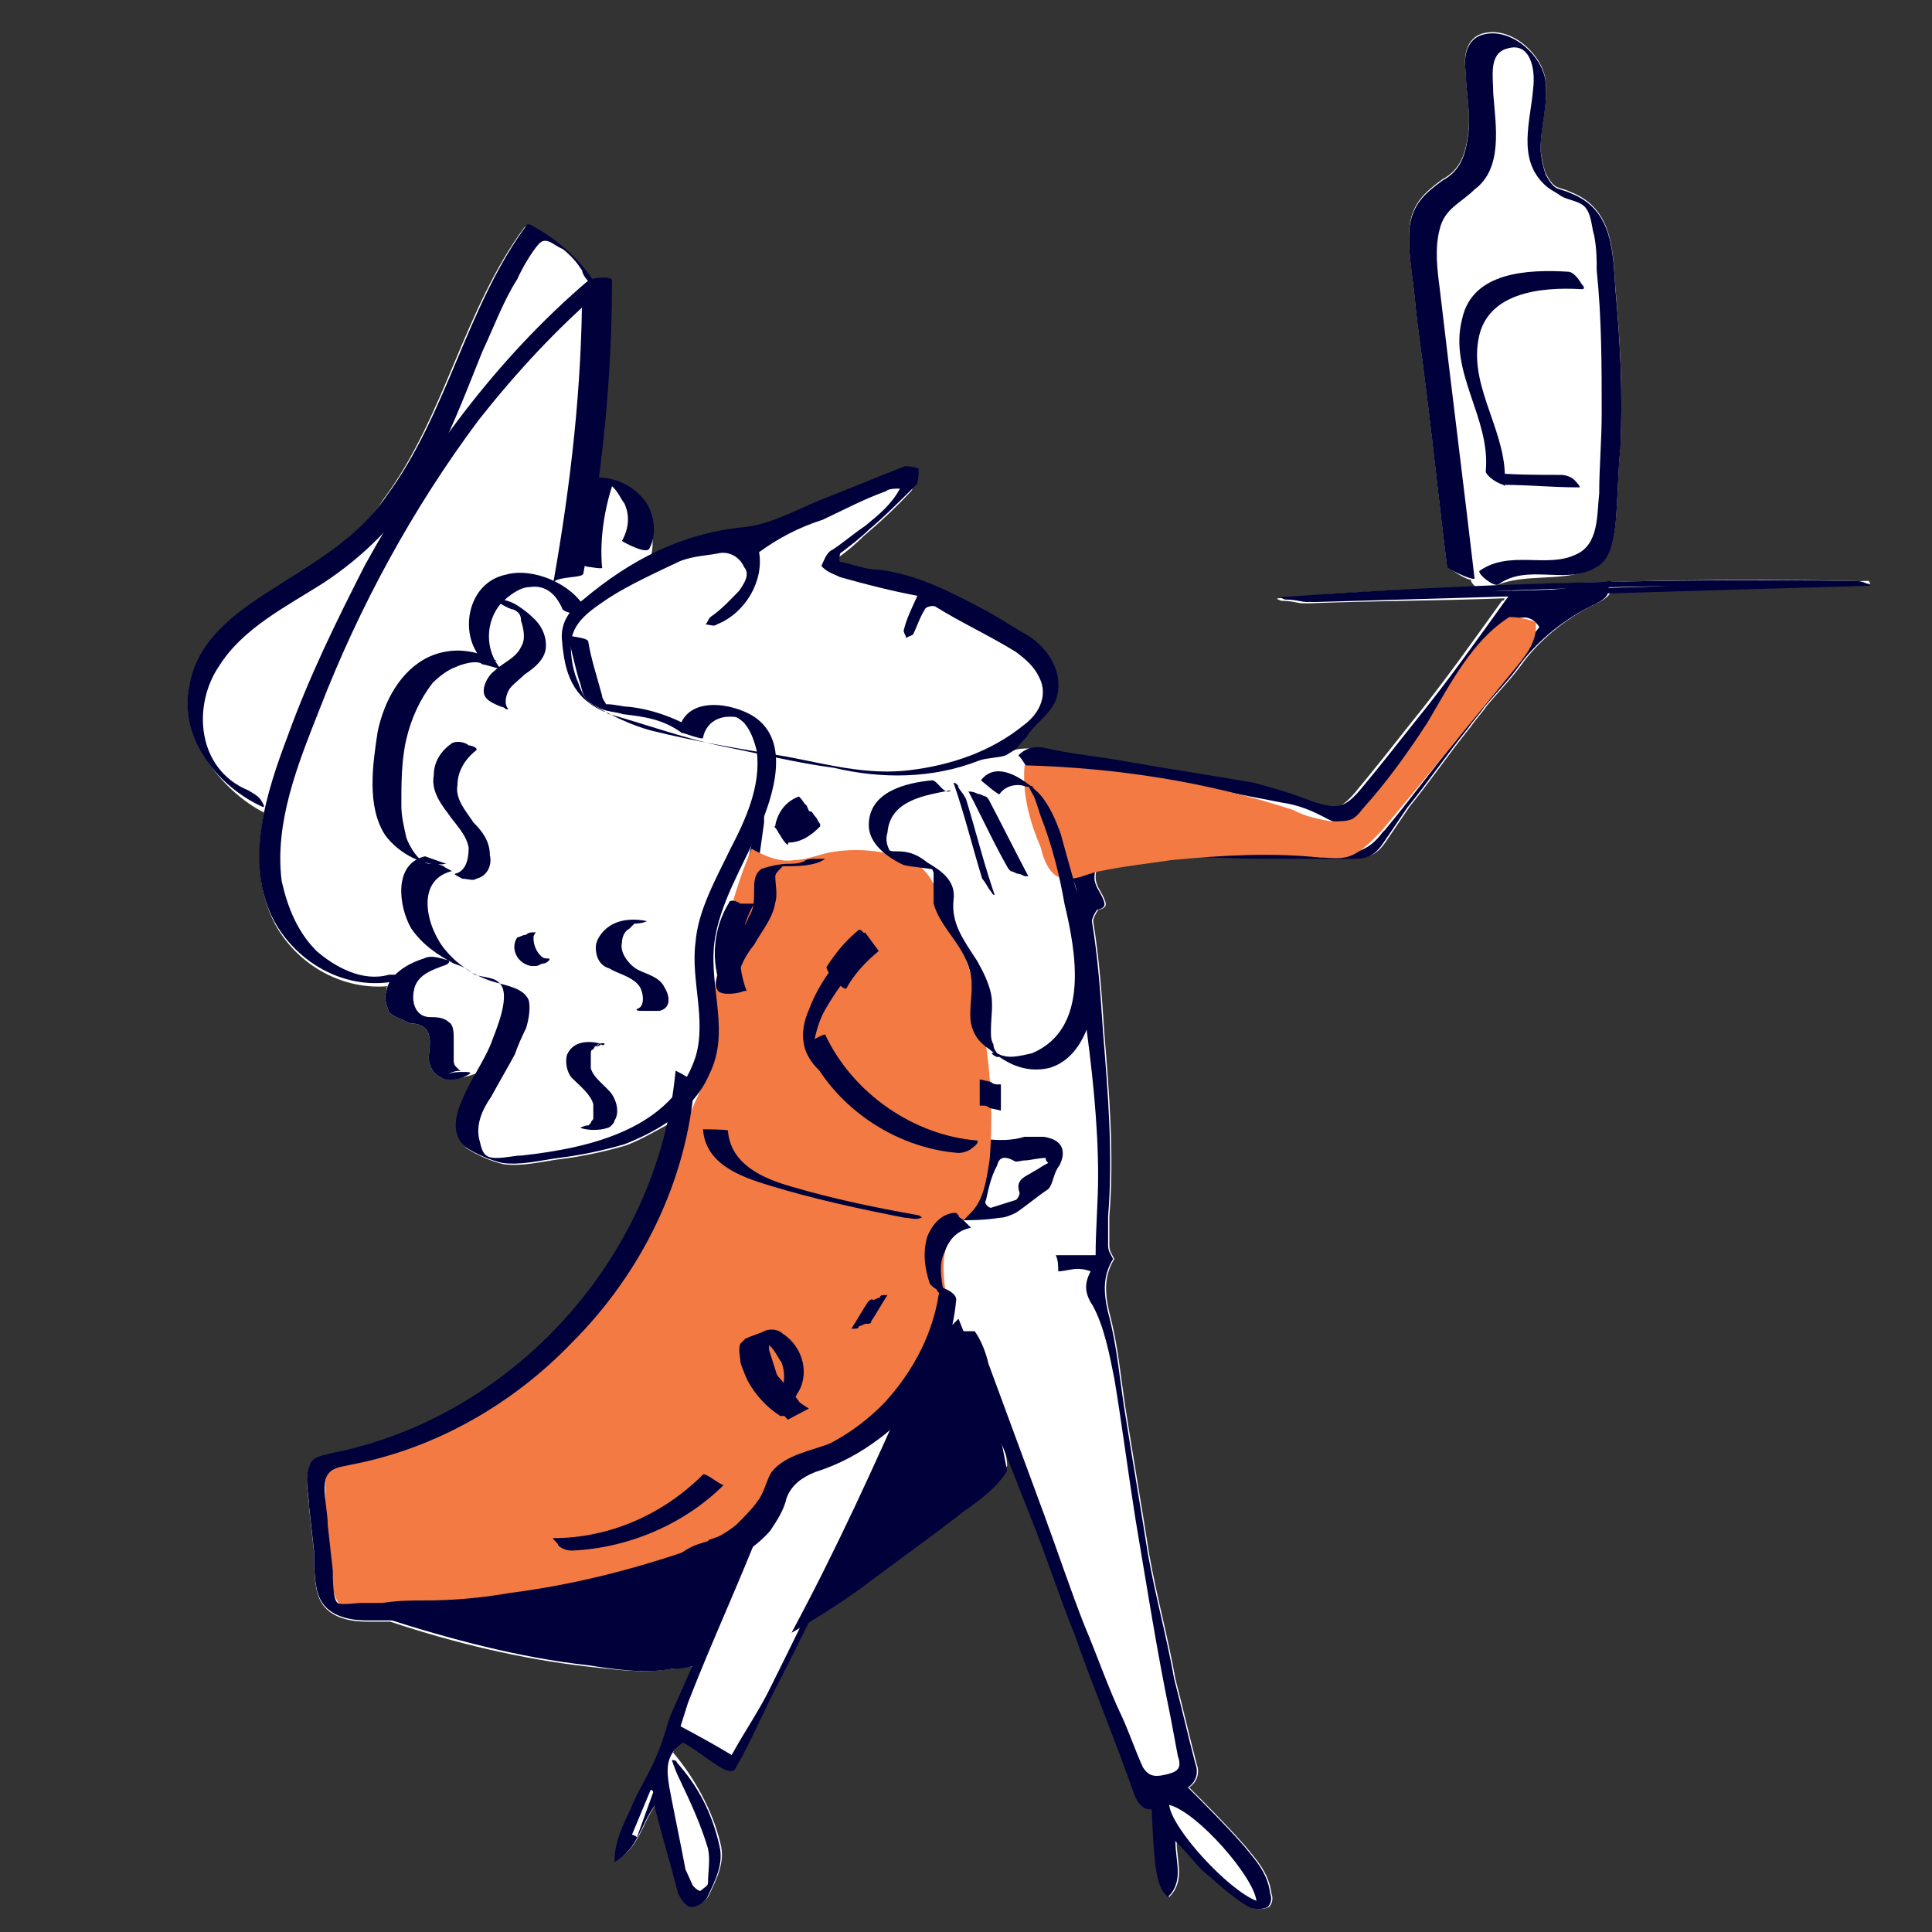 <?xml version="1.0" encoding="utf-8"?>
<!-- Generator: Adobe Illustrator 26.5.0, SVG Export Plug-In . SVG Version: 6.00 Build 0)  -->
<svg version="1.1" id="Layer_2_00000115516908859129846680000009418452192516838798_"
	 xmlns="http://www.w3.org/2000/svg" xmlns:xlink="http://www.w3.org/1999/xlink" x="0px" y="0px" viewBox="0 0 155 155"
	 style="enable-background:new 0 0 155 155;" xml:space="preserve">
<rect x="0" y="0" width="155" height="155" fill="#333333" stroke="none"/>
<style type="text/css">
	.st0{fill:#FFFFFF;}
	.st1{fill:#00013A;}
	.st2{fill:#F37A42;}
</style>
<path class="st0" d="M149.7,46.8c-0.4-0.2-0.9-0.2-1.3-0.2c-9.4-0.2-18.8,0-28.4,0.4c2.3-1.1,5.8-0.2,7.9-1.5
	c1.3-0.6,1.5-2.1,1.7-3.4c0.2-2.1,0.2-4.3,0.4-6.2c0.2-4.3,0-8.5-0.4-12.8c-0.2-3-0.2-6.4-3.6-7.7c-0.4-0.2-0.6-0.2-1.1-0.4
	c-0.4-0.2-0.6-0.6-0.9-1.1c-0.2-0.6-0.4-1.5-0.4-2.1c0-1.7,0.6-3.4,0.4-5.3c-0.2-2.1-2.8-4.5-5.1-3.8c-1.3,0.4-1.5,1.9-1.3,3
	c0,1.7,0.4,3.2,0.2,4.9s-0.6,3-2.1,3.8c-1.5,1.1-2.3,1.9-2.6,3.6c-0.2,1.9,0.2,3.8,0.4,5.8c0.2,2.3,0.6,4.7,0.9,7.3
	c0.6,4.7,1.1,9.6,1.7,14.3c0.4,0.4,1.5,1.1,1.9,1.1c0,0.2,0.2,0.4,0.4,0.6c-5.3,0.2-10.5,0.4-15.8,0.9c-0.4,0,0.2,0.2,0.2,0.2
	c0.9,0,1.3,0.2,1.7,0.2h0.2c0.2,0,0.2,0,0.4,0c5.1-0.2,10.5-0.2,15.6-0.4c0,0.2-0.2,0.2-0.2,0.2c-2.3,3.2-4.7,6.6-7.3,9.8
	c-1.5,1.9-3,3.8-4.5,5.6c-1.3,1.5-1.9,1.5-3.8,0.9c-1.5-0.6-3.2-1.1-4.7-1.5c-3.4-0.6-6.8-1.1-10.2-1.7c-2.1-0.4-4.5-0.6-6.6-1.1
	c-0.6-0.2-1.5-0.2-2.1,0c0.2-0.4,0.6-0.6,0.9-1.1c0.9-1.1,1.9-1.7,2.3-3c0.4-1.9-0.6-3.8-2.3-4.9c-1.1-0.6-2.1-1.3-3.2-1.9
	c-2.8-1.5-5.6-3-8.8-3.4c-1.1,0-1.9-0.4-3-0.6c-0.2,0-0.2-0.2-0.2-0.4c0.9-0.6,1.7-1.3,2.3-1.9c1.3-1.1,2.6-2.3,3.8-3.6
	c0.2-0.2,0.2-0.9,0.2-1.3c-0.4-0.2-0.9-0.2-1.1-0.2c-2.3,0.9-4.7,1.9-7,2.8c-1.9,0.9-3.8,1.9-6,2.1c-2.6,0.2-4.9,0.9-7,1.9
	c0.4-1.3,0-3.2-0.6-4.1c-0.9-1.3-2.3-2.1-3.8-2.1c0.6-5.3,1.1-10.5,1.1-15.8c0-0.4-1.1-0.2-1.5-0.2c-1.3-1.9-3-3.4-5.1-4.3
	c0,0,0,0-0.2,0c-4.9,6.6-6.4,15.2-11.3,21.8c-2.1,3.4-5.6,5.3-9,7.5c-3,1.9-6,4.1-6.6,7.7c-0.9,3.8,2.6,8.3,6,10
	c-0.6,3-0.6,6.2,0.9,9c1.9,3.4,5.6,5.3,9.2,4.9C31,79,31,79.3,31,79.5c-0.2,0.6,0,1.1,0.2,1.7c0.4,0.4,1.1,0.6,1.7,0.9
	c0.6,0,1.3,0.2,1.5,0.9c0.2,0.6,0,1.3,0,1.9s0.4,1.3,0.9,1.5c0.6,0.4,2.3,0,3.2-0.4c-0.4,0.9-0.9,1.5-1.3,2.3
	c-0.6,1.3-0.9,2.8,0.2,3.8c0.9,0.6,2.1,1.1,3,1.3c1.5,0.2,3-0.2,4.5-0.4c1.7-0.2,3.6-0.6,5.3-1.1c1.1-0.4,2.3-1.1,3.4-1.7
	c-3,13.2-13.9,23.9-27.1,26.5c-0.6,0.2-1.5,0.2-1.7,1.1c-0.4,0.9,0,2.3,0,3.2l0.4,3.6c0,1.1,0,2.6,0.4,3.6c0.6,1.5,2.3,1.9,3.8,1.9
	c0.6,0,1.3,0,1.9,0c5.1,1.7,10.5,3,15.8,3.6c1.9,0.2,4.5,0.6,6.6,0.2c0.6,0,1.3-0.2,1.9-0.2c-0.6,1.3-1.1,2.6-1.7,3.8
	c-0.4,1.1-0.6,2.1-1.1,3.2c-0.6,1.5-1.5,2.8-2.1,4.3c-0.6,1.3-1.3,2.6-1.3,4.3c1.9-1.1,2.1-3,3.2-4.5c0.6,2.3,1.3,4.7,1.9,7
	c0.2,0.4,0.6,1.1,1.1,1.1c0.4,0,1.1-0.4,1.3-0.9c0.6-1.3,1.3-2.6,0.9-4.1c-0.6-2.6-2.1-5.3-3.8-7.3c0.2-0.4,0.4-0.6,0.9-1.1
	c1.1,0.6,2.1,1.5,3.2,2.1c0.4,0.2,0.9,0.4,1.1-0.2c1.1-1.9,1.9-3.8,3-6c0.9-1.7,1.9-3.6,2.8-5.6c1.3-0.9,2.8-1.7,4.1-2.8
	c2.8-2.1,5.6-4.1,8.3-6.2c1.3-0.9,2.6-1.9,3.4-3.2c0-0.6-0.2-1.3-0.4-1.9c0.9,1.9,1.5,3.8,2.3,5.8c1.3,3.2,2.3,6.4,3.6,9.6
	c1.5,4.3,3.2,8.3,4.7,12.6c0.2,0.6,0.6,1.5,1.5,1.5c0.2,4.9,0.4,6.2,1.3,7c1.3-1.3,0.6-2.8,0.6-4.5c0.9,0.9,1.5,1.7,2.1,2.3
	c1.3,1.1,2.3,2.1,3.8,3c0.4,0.2,1.1,0.2,1.5,0c0.2-0.2,0.4-0.6,0.2-1.1c-0.2-1.7-1.3-2.8-2.1-3.8c-1.5-1.7-3-3.2-4.5-4.7
	c0.6-0.4,0.9-1.1,0.6-1.9c-0.6-2.3-1.1-4.5-1.7-6.8c-0.6-3.4-1.5-6.6-2.1-10c-0.6-3.8-1.3-7.9-1.9-11.7c-0.4-2.6-0.6-5.1-1.3-7.7
	c-0.4-1.7-0.4-3,0.4-4.3c-0.2-0.4-0.4-0.6-0.4-1.1c0-0.9,0-1.7,0-2.3c0.4-4.9,0-9.8-0.4-14.7c-0.2-3-0.4-6-0.9-9
	c0-0.2,0.2-0.6,0.4-0.9c0.9-0.2,0.6-0.6,0.4-1.1c-0.2-0.4-0.6-0.9-0.6-1.5c0-0.2,0-0.6,0.2-0.9l0,0c1.9-0.4,3.8-0.6,5.8-0.9
	c2.6,0,5.1,0.2,7.7,0.2c2.3,0,4.9,0,7.3,0c1.1,0,1.7-0.4,2.3-1.3c0.6-0.9,1.3-1.9,1.9-2.8c1.7-2.1,3.2-4.3,4.9-6.4
	c0.4-0.6,0.9-1.1,1.3-1.7c1.1-1.3,2.1-2.3,3-3.6c1.5-1.9,3.4-3.4,5.6-4.5c0.4-0.2,1.3-0.6,1.3-1.1c0-0.2,0-0.2,0-0.2
	c6.8-0.2,13.9-0.4,20.7-0.6C150.3,47,149.7,46.8,149.7,46.8z"/>
<g id="Layer_1-2">
	<g>
		<path class="st1" d="M60.2,88.7c-0.4,0.6-0.9,1.3-1.3,1.9c0,0-0.2-0.2-0.4-0.2c0.4-0.9,0.6-1.7,0.9-2.8c0-0.2,0.2-0.6,0.2-0.9
			s-0.4-0.6-0.4-0.9c0.2-2.1,0.2-4.3,0.4-6.4c0.4-4.5,1.1-9,1.7-13.4c0-0.4,0-0.6,0-1.1c-0.2,0-0.2,0-0.4,0
			c-0.2,1.3-0.6,2.8-0.9,4.1c-0.6,5.1-1.3,10.2-1.9,15.4c-0.2,0.9-0.4,2.1,0,2.8c0.2,0.9,0.2,1.5,0,2.1c-0.2,0.4-0.2,0.9-0.4,1.3
			c-0.2,1.1-0.2,2.1-0.6,3c-0.2,0.4-0.4,0.6-0.4,0.9C58.5,92.9,60,91,60.2,88.7"/>
		<path class="st1" d="M66.2,84c0.4-2.1,0.6-4.3,1.1-6.6c0-0.4,0-0.6,0-1.1c-0.2,0-0.2,0-0.4,0c-0.2,0.6-0.6,1.5-0.6,2.3
			c-0.2,1.7-0.4,3.4-0.6,5.1C65.6,83.7,66,84,66.2,84"/>
		<path class="st1" d="M75.8,107.7c-1.7,2.8-3.2,5.6-4.5,8.3c-3.2,6.4-6.2,12.8-9.4,19.2c-0.9,1.9-2.1,3.6-3.2,5.6
			c-1.5-0.9-2.6-1.5-4.1-2.3c0.2-0.6,0.4-1.3,0.6-1.9c1.9-4.9,4.1-9.6,6-14.5c0.9-1.9,1.3-4.1,1.9-6c0.2-0.6,0.4-1.1,0.4-1.7
			c-0.2,0.2-0.6,0.6-1.1,0.9c0,0.2-0.2,0.4-0.2,0.6c-1.3,3.8-2.6,7.9-4.1,11.7c-1.3,3.4-2.8,6.6-4.3,10c-0.4,1.1-0.6,2.1-1.1,3.2
			c-0.6,1.5-1.5,2.8-2.1,4.3c-0.6,1.3-1.3,2.6-1.3,4.3c1.9-1.1,2.1-3,3.2-4.5c0.6,2.3,1.3,4.7,1.9,7c0.2,0.4,0.6,1.1,1.1,1.1
			c0.4,0,1.1-0.4,1.3-0.9c0.6-1.3,1.3-2.6,0.9-4.1c-0.6-2.6-1.7-4.7-3.4-6.6c0-0.2-0.4-0.2-0.4-0.2c0.2,0.6,0.4,1.1,0.6,1.5
			c0.9,1.9,1.7,3.6,2.3,5.6c0.2,0.9,0,1.9,0,2.8c0,0.2-0.4,0.4-0.6,0.6c-0.2,0-0.4-0.2-0.6-0.4c-0.2-0.4-0.4-0.9-0.6-1.3
			c-0.4-2.1-0.9-4.5-1.3-6.6c-0.2-1.3-0.4-2.6,1.1-3.6c1.1,0.6,2.1,1.5,3.2,2.1c0.4,0.2,0.9,0.4,1.1-0.2c1.1-1.9,1.9-3.8,3-6
			c1.1-2.1,2.3-4.5,3.4-6.8c0.9-1.7,1.7-3.6,2.6-5.6c0.9-1.9,1.7-4.1,2.8-5.8c1.5-2.8,3-5.6,4.7-8.1c0.4-0.9,1.1-1.7,1.7-2.6
			c-0.2,0-0.6,0-0.9,0C76,107.2,75.8,107.4,75.8,107.7 M51.1,147.4c0,0-0.2-0.2-0.4-0.2l1.5-3.6c0,0,0.2,0,0.2,0.2L51.1,147.4
			L51.1,147.4z"/>
		<path class="st1" d="M83.7,91.2c-0.4,0-1.1,0-1.5,0c-1.9,0.6-4.1,0-6-0.2H76c-0.2,0.6-0.4,1.3-0.9,1.9c0.2-0.2,0.2-0.2,0.2-0.4
			c0.9,0.2,1.7,0.2,3,0.4c-0.4,1.3-0.9,2.3-1.3,3.6c0,0.2-0.6,0.2-0.9,0.2c-1.1,0-2.1,0-3.2,0.2c-0.2,0.2-0.2,0.4-0.4,0.6
			c-0.2,0.2-0.4,0.4-0.4,0.6c1.5-0.2,3.2-0.2,4.7-0.2c1.1,0,2.1,0,3.4-0.2c0.4,0,0.9-0.2,1.3-0.4c0.9-0.6,1.7-1.3,2.6-1.9
			c0.4-0.4,0.4-1.3,0.9-1.9C85.6,92.3,85.2,91.4,83.7,91.2 M82.9,94c-0.6,0.4-1.5,0.6-1.1,1.7c0,0.2-0.2,0.6-0.4,0.6
			c-0.6,0.2-1.3,0.4-1.9,0.6c-0.2,0-0.6-0.4-0.4-0.6c0.2-0.9,0.4-1.9,0.9-2.8c0.2-0.9,0.9-0.6,1.3-0.4c0.2,0.2,0.6,0,0.9,0
			c0.4,0,1.1-0.2,1.7-0.2c0,0.2,0,0.2,0.2,0.4C83.5,93.6,83.3,93.8,82.9,94"/>
		<path class="st1" d="M116.6,47.2c-0.2,0.2-0.2,0.4-0.4,0.4c0.4,0,1.1,0,1.5,0c1.1,0,2.3,0,3.6-0.2c-0.2,0.4-0.4,0.6-0.4,0.6
			c-2.3,3.2-4.7,6.6-7.3,9.8c-1.5,1.9-3,3.8-4.5,5.6c-1.3,1.5-1.9,1.5-3.8,0.9c-1.5-0.6-3.2-1.1-4.7-1.5c-3.4-0.6-6.8-1.1-10.2-1.7
			c-2.1-0.4-4.5-0.6-6.6-1.1c-1.1-0.2-1.7,0.2-2.1,0.6c0.4,0.4,0.6,0.9,0.9,1.3c0,0.2,0,0.4,0,0.6c0.2,0,0.6,0,0.9,0c0,0,0,0,0-0.2
			s0-0.4,0-0.6c1.1,0.2,1.9,0.2,2.8,0.4c2.3,0.2,4.7,0.2,7,0.6c3.2,0.4,6.4,1.1,9.6,1.7c1.3,0.2,2.3,0.6,3.6,1.3
			c1.7,0.9,2.8,0,3.8-1.3c1.7-2.1,3.2-4.3,4.9-6.6c1.5-1.9,2.8-4.1,4.3-6c0.6-0.9,1.3-1.5,2.1-2.1c0.9-0.4,1.5,0,1.9,0.6
			c-2.3,3-4.5,6-6.6,9c-1.9,2.3-3.8,4.9-5.8,7.3l-0.2,0.2c-1.1,1.5-2.3,1.7-3.6,1.7c-2.1,0-4.3,0-6.4,0c-1.9,0-3.8-0.2-5.8-0.2
			c-1.7,0-3.4,0-5.1,0.2c-0.9,0-1.5,0.2-2.3,0.4c-0.2,0-0.4,0-0.4,0c-0.2,0.6-0.6,1.1-1.3,1.5c0.2,0.4,0.4,0.9,0.4,1.5
			c0.2,3.2,0.2,6.4,0.6,9.4c0.6,4.3,1.1,8.8,1.1,13c0,2.1-0.2,4.3-0.2,6.4c-1.1,0-2.1,0-3.2,0c0.2,0.4,0.2,0.9,0.2,1.3
			c0.4,0,1.1-0.2,1.5-0.2c0.2,0,0.6,0,1.1,0.2c-0.6,1.1-0.4,1.9,0.2,2.8c0.9,1.7,1.3,3.8,1.7,5.8c0.6,3.6,1.1,7.5,1.7,11.3
			c0.9,5.3,1.7,10.5,2.8,15.8c0.2,1.1,0.4,2.1,0.6,3.2c0.4,1.1-0.2,1.3-1.1,1.5c-0.9,0.2-1.3,0-1.7-0.6c-0.6-1.3-1.1-2.8-1.7-4.1
			c-1.1-2.3-1.9-4.7-3-7.3c-1.1-2.8-2.1-5.8-3.2-8.8c-1.5-4.1-3-8.1-4.5-12.2c-0.2-0.9-0.6-1.9-1.1-2.6H78c-0.2,0-0.6,0-0.9,0
			c0.2,0.4,0.2,0.6,0.2,0.6c0.6,1.9,1.3,4.1,2.1,6c1.1,2.8,2.1,5.3,3.2,8.1c1.3,3.2,2.3,6.4,3.6,9.6c1.5,4.3,3.2,8.3,4.7,12.6
			c0.2,0.6,0.6,1.5,1.5,1.5c0.2,4.9,0.4,6.2,1.3,7c1.3-1.3,0.6-2.8,0.6-4.5c0.9,0.9,1.5,1.7,2.1,2.3c1.3,1.1,2.3,2.1,3.8,3
			c0.4,0.2,1.1,0.2,1.5,0c0.2-0.2,0.4-0.6,0.2-1.1c-0.2-1.7-1.3-2.8-2.1-3.8c-1.5-1.7-3-3.2-4.5-4.7c0.6-0.4,0.9-1.1,0.6-1.9
			c-0.6-2.3-1.1-4.5-1.7-6.8c-0.6-3.4-1.5-6.6-2.1-10c-0.6-3.8-1.3-7.9-1.9-11.7c-0.4-2.6-0.6-5.1-1.3-7.7c-0.4-1.7-0.4-3,0.4-4.3
			c-0.2-0.4-0.4-0.6-0.4-1.1c0-0.9,0-1.7,0-2.3c0.4-4.9,0-9.8-0.4-14.7c-0.2-3-0.4-6-0.9-9c0-0.2,0.2-0.6,0.4-0.9
			c0.9-0.2,0.6-0.6,0.4-1.1c-0.2-0.4-0.6-0.9-0.6-1.5c0-0.4,0.2-1.1,0.4-1.3c1.7-0.2,3.4-0.4,5.1-0.4c2.6,0,5.3,0.2,8.1,0.2
			c2.3,0,4.9,0,7.3,0c1.1,0,1.7-0.4,2.3-1.3c0.6-0.9,1.3-1.9,1.9-2.8c1.7-2.1,3.2-4.3,4.9-6.4c0.4-0.6,0.9-1.1,1.3-1.7
			c1.1-1.3,2.1-2.3,3-3.6c1.5-1.9,3.4-3.4,5.6-4.5c0.4-0.2,1.3-0.6,1.3-1.1c0-0.4,0.2-0.6,0.2-0.9C124.9,47.5,120.9,47.7,116.6,47.2
			 M100.8,152.5c-2.3-0.9-6.8-5.8-7-7.7C96.1,145.4,100.6,150.6,100.8,152.5"/>
		<path class="st1" d="M67.5,45.1c1.1,0.2,1.9,0.6,3,0.6c3.2,0.4,6,1.9,8.8,3.4c1.1,0.6,2.1,1.3,3.2,1.9c1.7,1.1,2.8,3,2.3,4.9
			c-0.4,1.3-1.5,1.9-2.3,3c-0.2,0.4-0.6,0.6-0.9,1.1c-0.2,0.2-0.6,0.4-0.9,0.6c-0.6,0.2-1.5,0.2-2.1,0.4c-3.8,1.5-7.9,1.5-11.7,0.6
			c-3-0.4-5.8-1.1-8.8-1.7c-3-0.6-6-1.7-9.2-2.6c-0.2,0-0.2-0.2-0.4-0.2c-2.6-1.1-3.2-3.2-3.4-5.6c-0.2-1.5,0.6-2.6,1.7-3.4
			c3.8-3.2,7.9-5.3,12.8-5.8c2.1-0.2,4.1-1.3,6-2.1c2.3-0.9,4.7-1.9,7-2.8c0.2,0,0.6,0,1.1,0.2c0,0.4,0,1.1-0.2,1.3
			c-1.3,1.3-2.6,2.6-3.8,3.6c-0.6,0.6-1.5,1.3-2.3,1.9C67.3,44.9,67.3,45.1,67.5,45.1 M60.9,44.3c0.4,2.3-1.1,4.9-3.4,5.8
			c-0.2,0.2-0.6,0-0.9,0c0.2-0.2,0.2-0.4,0.4-0.6c0.9-0.6,1.7-1.5,2.3-2.1c0.4-0.6,0.9-1.3,0.4-1.9c-0.4-0.9-1.3-1.3-2.1-1.1
			c-1.1,0.2-1.9,0.2-3,0.6c-1.9,0.9-4.1,1.9-5.8,3c-1.3,0.9-3,1.9-3,3.8c0,1.1,0.2,2.1,0.6,3c0.2,0.6,0.6,1.5,1.1,1.7
			c1.5,0.9,3.2,1.7,4.7,2.1c3.6,0.9,7.3,1.5,10.9,2.1c3.2,0.6,6.4,1.5,9.8,1.1c3.4-0.4,6.6-1.5,9.2-3.6c1.5-1.1,1.9-2.6,1.3-3.8
			c-0.4-0.9-1.1-1.5-1.9-2.1c-2.1-1.3-4.3-2.3-6.4-3.6c-0.2-0.2-0.9,0-0.9,0.2c-0.4,0.6-0.6,1.3-0.9,1.9c0,0.2-0.4,0.2-0.6,0.4
			c0-0.2-0.2-0.4-0.2-0.6c0.2-0.9,0.6-1.7,1.1-2.8c-2.1-0.4-4.1-0.9-6.2-1.5c-0.4-0.2-1.1-0.4-1.5-0.9c0.2-0.4,0.4-1.1,0.9-1.3
			c0.9-0.6,1.7-1.3,2.6-1.9c1.1-0.9,2.1-1.7,2.8-3c-0.4,0-0.9,0-1.1,0.2c-1.7,0.6-3.4,1.5-5.1,2.3C64.1,42.3,62.4,43.2,60.9,44.3"/>
		<path class="st2" d="M65.6,116.4c-1.3,0.4-2.6,0.6-3.4,1.7c-0.4,0.6-0.6,1.7-1.1,2.3c-0.4,0.9-1.3,1.3-1.9,1.9
			c-2.6,1.9-5.3,3.6-7.9,5.6c-0.6,0.4-1.1,0.9-1.7,1.1c-1.1,0.4-2.1,0.4-3.4,0.4c-5.3,0.2-10.9,0.2-16.2,0c-0.9,0-1.9,0-2.6-0.6
			c-0.6-0.4-0.6-1.3-0.9-2.1c-0.4-2.3-0.4-4.9-0.4-7.3c0-0.4,0-0.9,0.2-1.3c0.2-0.4,0.6-0.6,1.1-0.6c2.3-1.1,4.7-1.9,6.8-3
			c8.5-3.8,15.4-11.1,19-19.6c1.1-2.3,1.7-4.7,2.8-7c0.4-0.9,0.6-1.5,0.9-2.3c0.2-1.1,0.2-1.9,0.2-3c0.2-4.9,1.3-10,3.2-14.5
			c1.1,0.6,2.3,1.1,3.4,0.9c0.9,0,1.9-0.4,2.8-0.6c2.1-0.4,4.5-0.2,6.4,0.6c0.4,0.2,0.9,0.4,1.3,0.9c0.4,0.4,0.6,0.9,0.9,1.3
			c3.4,6.6,4.9,14.3,4.3,21.8c-0.2,1.3-0.4,2.8-1.1,3.8c-0.4,0.6-1.3,1.3-1.7,1.9c-1.3,1.7-0.9,3.8-0.6,6c0.2,1.9-0.4,3.4-1.3,5.1
			C72.2,112.8,69,115.3,65.6,116.4"/>
		<path class="st2" d="M105.9,68.8c0.9,0,1.7,0.2,2.6-0.2c0.9-0.4,1.7-1.3,2.3-1.9c3.6-4.3,7-8.5,10.7-13c0.9-1.1,1.9-2.3,1.7-3.8
			c-0.6-0.2-1.3-0.4-2.1-0.4c-3,1.9-4.7,5.3-6.6,8.5c-1.5,2.3-3.2,4.7-5.1,6.8c-0.2,0.2-0.4,0.6-0.9,0.9c-0.4,0.2-1.1,0.2-1.7,0.2
			c-1.1-0.2-2.1-0.4-3-0.9c-7-2.3-14.3-3.4-21.6-3.6c-0.2,2.3,0.4,4.5,1.3,6.6c0.2,0.9,0.6,1.9,1.3,2.3c1.1,0.6,2.3-0.2,3.4-0.4
			c1.9-0.4,3.8-0.6,5.8-0.9C98.2,68.6,102.1,68.4,105.9,68.8"/>
		<path class="st1" d="M47,48.9c-1.1-2.1-4.3-3.4-6.4-2.8c-3,0.6-3.8,4.5-2.1,6.6c0.4,0.2,1.1,0.2,1.5,0.4c-1.7-0.9-3.6-1.3-5.6-0.4
			c-2.3,1.1-3.6,3.6-4.1,6c-0.4,2.6-0.9,6,0.6,8.3c1.1,1.5,3.2,2.6,4.9,2.3c-0.6-0.2-1.1-0.4-1.7-0.6c-2.6,0.6-2.1,4.1-1.1,5.8
			c0.9,1.3,2.1,2.1,3.4,2.8c0.6,0.2,1.1,0.4,1.7,0.9c0.6,0.2,1.5,0.2,1.9,0.6c1.1,0.9-0.2,3.8-0.6,4.9c-0.6,1.5-1.7,3-2.3,4.5
			c-0.6,1.3-0.9,2.8,0.2,3.8c0.9,0.6,2.1,1.1,3,1.3c1.5,0.2,3-0.2,4.5-0.4c1.7-0.2,3.6-0.6,5.3-1.1c2.8-1.1,5.6-2.8,6.8-5.6
			c1.7-3.4,0-6.8,0.4-10.5c0.4-3.2,2.3-6.2,3.6-9.2c1.1-2.6,2.6-7-0.4-9c-1.7-1.1-5.3-1.7-6,0.9c0.6,0.2,1.1,0.4,1.7,0.4
			c-1.7-1.1-3.8-1.9-5.8-2.1c-0.4,0-1.1-0.2-1.7-0.2c-0.6,0,0,0,0,0.2c0-0.2-0.4-0.6-0.4-0.9c-0.4-1.5-0.9-3-1.1-4.3
			c0-0.4-1.7-0.4-1.7-0.6c0.4,1.3,0.6,2.6,1.1,4.1c0.2,0.9,0.4,1.3,1.3,1.7c0.6,0.4,1.5,0.4,2.1,0.6c1.7,0.2,3.2,0.4,4.7,1.5
			c0.2,0,1.7,0.6,1.7,0.4c0.2-1.1,1.1-1.7,2.1-1.7c0.6,0,0.6,0,1.1,0.4c0.6,0.6,0.9,1.5,1.1,2.3c0.4,2.8-0.9,5.6-2.1,7.9
			c-1.1,2.3-2.6,4.9-2.8,7.5c-0.4,3,0.9,6.2,0,9.2c-1.9,5.8-8.5,7.3-13.9,7.9c-0.6,0-1.3,0.2-2.1,0.2c-0.9,0-1.1-0.4-1.3-1.3
			c-0.4-1.3,0.2-2.6,0.9-3.6c0.6-1.1,1.3-2.3,1.9-3.4c0.2-0.6,0.6-1.5,0.9-2.1c0.2-0.6,0.4-1.7,0.2-2.3c-0.4-0.9-1.7-1.1-2.3-1.3
			c-1.7-0.4-3.2-1.3-4.3-2.6c-1.5-1.7-2.6-5.6,0.4-6.4c0.2,0-0.4-0.2-0.6-0.4c-0.4-0.2-0.9-0.2-1.1-0.2c-0.9,0-1.7-1.5-1.9-2.1
			c-0.2-0.9-0.4-1.7-0.4-2.6c0-1.7,0-3.6,0.4-5.3c0.4-1.7,1.1-3.2,2.1-4.5c0.6-0.6,1.3-1.1,1.9-1.3c0.4-0.2,1.7-0.6,2.1-0.2
			c0.2,0,1.5,0.4,1.5,0.4c-1.3-1.5-1.3-3.8,0-5.3c0.6-0.6,1.5-1.3,2.3-1.3c1.3-0.2,2.1,0.6,2.6,1.7c0,0.2,0.6,0.4,0.9,0.4
			C46.2,48.7,47,48.9,47,48.9"/>
		<path class="st1" d="M46.8,46c1.5-7.7,2.3-15.6,2.3-23.5c0-0.4-1.7-0.2-1.9,0C39.7,28.9,34,36.8,29.3,45.3
			c-2.3,4.5-4.5,9-6.2,13.7c-1.7,4.5-3.6,10.2-1.1,14.9c2.1,3.8,6.6,6,10.9,4.5c0.4-0.2-0.2-0.2-0.4-0.2c-0.4,0-0.9,0-1.3,0
			c-2.1,0.6-4.3-0.6-5.8-1.9c-1.5-1.5-2.3-3.4-2.8-5.6c-0.6-4.7,1.3-9.4,3-13.7c3.2-8.3,7.5-16.2,12.8-23.3c3-3.8,6.4-7.5,10.2-10.7
			c-0.6,0-1.3,0-1.9,0c0,7.9-0.9,15.8-2.3,23.7C44.9,46.2,46.8,46.4,46.8,46"/>
		<path class="st1" d="M47.6,22.5c-1.3-1.9-3-3.4-5.1-4.5c0,0,0,0-0.2,0c-4.9,6.6-6.4,15.2-11.3,21.8c-2.3,3.4-5.8,5.3-9.2,7.5
			c-3,1.9-6,4.1-6.6,7.7C14.3,59,17.3,63,21,64.7c0.4,0.2,0-0.4,0-0.4c-0.2-0.4-0.6-0.6-1.1-0.9c-4.1-1.7-4.5-6.8-2.3-10
			c1.9-3,5.3-4.7,8.3-6.6c3.2-2.1,5.8-4.7,7.9-7.9c2.1-3.4,3.4-7,4.9-10.7c0.9-1.9,1.7-4.1,2.8-5.8c0.4-0.9,1.1-2.1,1.7-2.8
			c0.2-0.2,0.4-0.4,0.9-0.2c0.4,0.2,0.6,0.4,1.1,0.6c0.6,0.4,1.1,1.1,1.5,1.7C46.8,22.5,48.3,23.5,47.6,22.5"/>
		<path class="st1" d="M56.4,90.6c0.2,2.8,3,3.8,5.3,4.5c3.6,1.1,7.3,1.9,10.9,2.6c0.4,0,0.9,0.2,1.3,0c0.2,0-0.2-0.2-0.2-0.2
			c-3.4-0.6-6.8-1.3-10.2-2.3c-2.1-0.6-4.9-1.7-5.1-4.5C58.3,90.6,56.4,90.6,56.4,90.6"/>
		<path class="st1" d="M64.7,84c2.1,4.7,7,8.1,12.2,8.5c0.4,0,0.9-0.2,1.1-0.4c0,0,0.6-0.4,0.4-0.6c-5.1-0.4-10-3.8-12.2-8.5
			C66.2,82.9,64.5,83.7,64.7,84"/>
		<path class="st1" d="M74.8,62.6c-2.1,0.2-5.1,0.9-5.1,3.6c0,1.5,1.5,2.6,2.8,3.2c0.9,0.2,1.7,0.2,2.6,0.4c0.2,0,0.2,0,0.4,0.2
			c-0.6-0.6-0.9-0.6-0.6,0c0,0.2,0,0.4,0,0.6c0,0.6,0,1.3,0,1.9c0.6,2.1,2.6,3.4,3,5.8c0.2,1.3-0.2,2.6,0,3.8
			c0.2,0.9,0.6,1.5,1.5,2.1c1.3,1.1,2.8,1.9,4.7,1.5c2.3-0.6,3.4-3.2,3.6-5.3c0.2-3-0.6-6-1.3-8.8c-0.4-1.5-0.9-3.2-1.3-4.7
			c-0.4-1.1-0.9-2.3-1.7-3.2c-1.1-1.1-3.4-2.8-4.7-1.1c0,0,1.5,1.3,1.5,1.1c0.4-0.6,1.3-0.9,2.1-0.6c1.5,0.2-0.2-0.2,0-0.2
			s0.4,0.6,0.6,0.9c0.2,0.4,0.4,1.1,0.6,1.7c0.9,2.3,1.5,4.7,1.9,7c0.9,3.8,2.1,10-2.6,12c-0.9,0.2-1.7,0.4-2.3,0.2
			c-0.2,0-0.4-0.2-0.6-0.2c-0.9-0.2,0.4,0.6,0.2,0.2c0-0.2-0.4-0.4-0.4-0.9c-0.2-0.4-0.2-0.6-0.2-1.1c0-1.1,0.2-2.1,0-3
			c-0.2-0.9-0.6-1.7-1.1-2.6c-1.1-1.7-2.1-3-1.9-4.9c0.2-1.5-0.9-2.3-2.1-3c-1.1-0.9-1.9-0.9-2.6-0.9c-0.2,0-0.4,0-0.6-0.2
			c-0.2,0-0.2,0-0.4-0.2c0.9,0.9,1.1,0.9,0.6,0.4c-0.2-0.4-0.4-0.9-0.2-1.5c0.2-2.6,3-3,5.1-3.4C75.8,63.9,75.2,62.6,74.8,62.6"/>
		<path class="st1" d="M75.4,103.2c-0.4,3.6-2.1,6.8-4.5,9.4c-1.3,1.3-2.6,2.3-4.3,3.2c-1.5,0.6-3.6,0.9-4.7,2.3
			c-0.4,0.6-0.6,1.7-1.1,2.3c-0.4,0.6-1.1,1.3-1.7,1.9c-1.3,1.1-3,1.7-4.5,2.3c-4.5,1.5-9,2.6-13.7,3.2c-2.3,0.4-4.5,0.6-6.8,0.6
			c-1.1,0-2.1,0-3.4,0.2c-0.6,0-1.1,0-1.7,0c-0.4,0-1.7,0.2-1.9,0c-0.4-0.2-0.4-2.1-0.4-2.6l-0.4-3.6c0-1.1-0.4-2.6-0.2-3.6
			c0.2-1.1,1.3-1.1,2.1-1.3c6.8-1.3,13-4.9,17.7-9.8c5.6-5.6,9.2-13,9.8-20.7c0-0.4-1.5-1.1-1.5-1.1C52.8,101,41,113.8,26.5,116.6
			c-0.6,0.2-1.5,0.2-1.7,1.1c-0.4,0.9,0,2.3,0,3.2l0.4,3.6c0,1.1,0,2.6,0.4,3.6c0.6,1.5,2.3,1.9,3.8,1.9c2.3,0,4.7,0,7,0
			c4.9-0.2,9.8-1.1,14.5-2.3c2.1-0.6,4.3-1.1,6.2-1.9c1.7-0.6,3.4-1.5,4.7-3c0.6-0.9,1.1-1.7,1.3-2.6c0.4-1.1,1.3-1.7,2.3-2.1
			c1.9-0.6,3.6-1.5,5.3-2.8c3.4-2.6,5.6-6.6,6-10.9C76.9,103.6,75.2,103.2,75.4,103.2"/>
		<path class="st1" d="M75.8,104.2c-0.2-1.3-0.6-2.6,0-3.8c0.4-1.1,1.1-1.7,2.1-1.9l-0.2-0.2c-0.2-0.2-0.2-0.2-0.4-0.4
			c-0.2-0.2-0.4-0.2-0.4-0.4l-0.2-0.2c-1.1,0-1.9,0.9-2.3,1.9c-0.4,1.3-0.2,2.6,0.2,3.8l0.2,0.2c0.2,0.2,0.4,0.2,0.4,0.4
			C75.4,103.8,75.6,103.8,75.8,104.2C75.6,104.2,75.8,104.2,75.8,104.2"/>
		<path class="st1" d="M80.3,89.1v-2.1h-0.2c-0.2,0-0.4,0-0.6-0.2l-0.9-0.2v2.1h0.2c0.2,0,0.4,0,0.6,0.2L80.3,89.1"/>
		<path class="st1" d="M69.6,104.5c-0.4,0.6-0.9,1.5-1.3,2.1c0,0,0,0,0.2,0s0.4,0,0.4-0.2c0.2,0,0.4-0.2,0.6-0.2c0,0,0,0,0.2,0
			c0,0,0.2,0,0.2-0.2c0.4-0.6,0.9-1.5,1.3-2.1c0,0,0,0-0.2,0s-0.4,0-0.4,0.2c-0.2,0-0.4,0.2-0.6,0.2
			C70.1,104.2,69.8,104.2,69.6,104.5C69.8,104.5,69.6,104.5,69.6,104.5"/>
		<path class="st1" d="M61.1,111.3c0.6,0.9,1.3,1.7,2.1,2.6l1.7-0.9c-1.1-0.6-2.1-1.7-2.6-2.8c-0.2-0.6-0.4-1.3-0.6-1.9
			c0-0.2,0-0.6,0-0.9c0-0.2,0-0.2,0-0.4c0,0,0,0,0-0.2c0,0,0.2-0.2,0,0c-0.4,0.2-0.9,0.4-1.3,0.6c-0.2,0,0.2,0,0.2,0h0.2
			c0.2,0,0.2,0.2,0.4,0.2c0.2,0.2,0.4,0.2,0.6,0.4c0.4,0.4,0.6,0.9,0.9,1.3c0.4,1.1,0.2,2.1-0.4,3.2h0.2c0.2,0,0.4-0.2,0.6-0.2
			c0.2,0,0.4-0.2,0.6-0.2c0,0,0.2,0,0.2-0.2c1.1-1.5,0.6-3.8-1.1-4.9c-0.4-0.4-1.1-0.4-1.5-0.2c-0.4,0.2-1.1,0.4-1.5,0.6
			c-0.2,0.2-0.2,0.2-0.4,0.4c-0.2,0.4,0,1.1,0,1.5c0.2,0.6,0.4,1.1,0.6,1.5c0.6,1.1,1.5,2.1,2.6,2.8H63c0.2,0,0.4-0.2,0.6-0.2
			l0.9-0.4c-0.6-0.9-1.3-1.7-2.1-2.6c0,0-0.9,0.2-0.9,0.4C61.9,110.9,61.1,111.3,61.1,111.3"/>
		<path class="st1" d="M56.4,118.3c-3.2,3.2-7.5,5.1-12,5.1c-0.2,0,0.4,0.4,0.4,0.6c0.2,0.2,0.6,0.4,1.1,0.4c4.5-0.2,9-2.1,12.2-5.3
			C58.1,119.4,56.6,118.1,56.4,118.3"/>
		<path class="st1" d="M58.5,72.4c-1.3,2.1-1.5,4.7-0.6,7h0.2c0,0,0,0-0.2,0c0.4,0,0.6-0.2,1.1-0.2c0.6,0,0.4,0,0.2-0.2
			c0-0.2,0-0.2,0-0.4c0-0.2,0-0.6,0.2-0.9c0.2-0.6,0.6-1.3,1.1-1.9c0.6-1.1,1.5-2.1,1.7-3.4c0.2-0.6,0-1.5,0-2.1
			c0-0.2,0.2-0.4,0.4-0.6l0.2-0.2c0,0-0.2,0,0,0c1.1,0,2.6,0,3.4-0.6c0.2,0-0.6,0-0.6,0c-0.4,0-0.9,0-1.1,0.2
			c-0.4,0.2-0.9,0.2-1.3,0.2c-0.6,0-1.5,0.2-2.1,0.4c-0.6,0.4-0.6,1.1-0.6,1.7c0,0.9,0,1.5-0.4,2.1c-0.6,1.5-1.7,2.8-2.3,4.1
			c-0.2,0.6-0.6,1.3-0.2,1.9c0.4,0.4,1.7,0.2,2.1,0h0.2c-0.9-2.3-0.6-4.9,0.6-7c0,0-0.9,0-1.1,0C59,72.2,58.5,72.2,58.5,72.4"/>
		<path class="st1" d="M64.1,63.9c-1.1,0.4-1.7,1.3-1.9,2.3v0.2c0.2,0.2,0.2,0.4,0.4,0.6c0.2,0.2,0.2,0.4,0.4,0.4l0.2,0.2
			c1.1,0,1.9-0.6,2.6-1.3v-0.2c-0.2-0.2-0.2-0.4-0.4-0.6c-0.2-0.2-0.2-0.4-0.4-0.4L64.7,65c-0.6,0.9-1.5,1.3-2.6,1.3
			c0.4,0.4,0.6,1.1,1.1,1.5c0.2-1.1,1.1-1.9,1.9-2.3l-0.4-0.9C64.5,64.5,64.5,64.3,64.1,63.9C64.3,64.1,64.1,63.9,64.1,63.9"/>
		<path class="st1" d="M41.2,48.9c0.2,0,0.4,0,0.4,0s0,0-0.2-0.2C41.2,48.7,41.2,48.7,41.2,48.9C41.5,48.9,41.5,48.9,41.2,48.9
			c0.4,0.2,0.6,0.4,0.6,0.9c0.2,0.6,0.4,1.5,0,2.1c-0.4,0.9-1.5,1.3-2.1,1.9c-0.6,0.4-1.3,1.7-0.6,2.3c0.2,0.2,0.6,0.4,1.1,0.6
			c0.2,0,0.4,0.2,0.4,0.2h0.2c-0.4-0.4-0.2-1.1,0-1.5c0.2-0.4,0.9-0.9,1.3-1.3c0.9-0.6,1.7-1.3,1.7-2.3c0-0.9-0.4-1.7-1.1-2.3
			c-0.4-0.4-1.1-0.9-1.5-1.1c-0.4-0.2-1.1-0.4-1.5-0.4c-0.2,0,0.4,0.4,0.4,0.4C40.6,48.7,41,48.9,41.2,48.9"/>
		<path class="st1" d="M36.3,59.6c-0.9,0.6-1.5,1.5-1.5,2.6c-0.2,1.1,0.4,2.1,1.1,3c0.6,0.9,1.5,1.7,1.7,2.8c0,0.9-0.2,1.9-1.1,2.1
			c-0.2,0,0.6,0.4,0.6,0.4c0.4,0,0.9,0.2,1.1,0c0.9-0.2,1.3-1.1,1.1-1.9c0-1.1-0.6-1.9-1.3-2.6c-0.6-0.9-1.5-1.9-1.3-3
			c0-1.1,0.6-2.1,1.5-2.8c0.2-0.2-0.4-0.4-0.6-0.4C37.4,59.6,36.8,59.4,36.3,59.6"/>
		<path class="st1" d="M41.5,75.2c-0.6,0.9,0,2.1,1.1,2.3c0.2,0,0.2,0,0.4,0c0.2,0,0.4-0.2,0.6-0.2s0.4-0.2,0.4-0.2s0.2-0.2,0-0.2
			c-0.2,0-0.4,0-0.6-0.2l0,0c-0.4-0.4-0.6-0.9-0.6-1.5l0,0c0-0.2,0.2-0.4,0.2-0.4h-0.2c-0.2,0-0.4,0-0.6,0.2
			C41.9,75,41.7,75.2,41.5,75.2C41.7,75.2,41.5,75.2,41.5,75.2"/>
		<path class="st1" d="M48.1,83.7c-0.9-0.2-2.1-0.2-2.6,0.9c-0.2,0.6,0,1.5,0.4,1.9c0.6,0.6,1.5,1.3,1.7,2.1c0,0.4,0,0.6,0,1.1
			c0,0.2-0.2,0.2-0.2,0.4l-0.2,0.2c-0.4,0.4,0.2-0.2,1.1,0c-0.4-0.2-0.9,0-1.3,0c0,0-0.6,0.2-0.4,0.2c0.6,0.2,1.5,0.2,2.1,0
			c0.2,0,0.6-0.4,0.6-0.6c0.4-0.6,0.2-1.5-0.2-2.1c-0.4-0.6-1.5-1.3-1.7-2.1c0-0.4,0-0.6,0-1.1c0-0.2,0-0.4,0.2-0.4
			C47.6,84.2,47.6,84,48.1,83.7c0.2,0,0.2,0.4-1.1,0.2C47.4,84,47.9,84,48.1,83.7c0.2,0.2,0.4,0.2,0.4,0
			C48.3,83.7,48.1,83.7,48.1,83.7"/>
		<path class="st1" d="M51.9,73.9c-0.9-0.2-2.1-0.2-3,0.4c-0.6,0.4-1.1,1.1-1.1,1.7c0,0.9,0.4,1.5,1.1,1.7c0.6,0.4,1.7,0.6,2.3,1.3
			c0.4,0.4,0.6,1.7,0,1.9c-0.4,0.2,0.2,0.2,0.4,0.2c0.4,0,0.9,0,1.3,0c0.9-0.2,0.9-1.1,0.4-1.9c-0.4-0.9-1.7-1.1-2.3-1.5
			c-0.6-0.4-1.3-1.3-1.1-2.1c0-0.4,0.2-0.9,0.6-1.1c0.2-0.2,0.2-0.2,0.4-0.4h0.2c0.4-0.2-1.1,0-0.6,0C51.1,74.1,51.5,74.1,51.9,73.9
			C52.1,73.9,52.1,73.9,51.9,73.9"/>
		<path class="st1" d="M104.9,48.3c14.9-1.1,30.1-1.5,45-1.3c-0.4-0.2-0.9-0.2-1.5-0.4c-14.7,0.4-29.7,0.9-44.4,1.3
			c-0.4,0,0.2,0.2,0.2,0.2c0.4,0.2,0.9,0.2,1.3,0.2c14.7-0.4,29.7-0.9,44.4-1.3c0.4,0-0.2-0.2-0.2-0.2c-0.4-0.2-0.9-0.2-1.3-0.2
			c-15.2-0.2-30.3,0.2-45.5,1.3c-0.4,0,0.2,0.2,0.2,0.2C104,48.1,104.4,48.3,104.9,48.3"/>
		<path class="st1" d="M118.3,46.4c-0.9-7.7-1.9-15.6-2.8-23.3c-0.2-1.5-0.4-3.2,0-4.7c0.4-1.7,1.7-2.1,2.8-3.2
			c2.3-1.7,1.7-5.1,1.5-7.7c0-1.3-0.4-3.2,1.1-3.6c1.9-0.6,2.3,1.7,2.1,3.2c-0.2,2.6-1.3,5.6,0.9,7.7c0.4,0.4,0.9,0.6,1.3,0.9
			c0.6,0.4,1.7,0.4,2.1,1.1c0.4,0.6,0.4,1.5,0.6,2.1c0.2,1.1,0.2,1.9,0.2,2.8c0.4,3.8,0.4,7.7,0.4,11.5c0,2.1-0.2,4.3-0.2,6.4
			c-0.2,1.7,0,4.1-1.9,4.9c-2.3,1.1-5.3-0.4-7.7,1.3c-0.2,0.2,1.1,1.3,1.5,1.1c2.3-1.7,5.3,0,7.7-1.3c1.3-0.6,1.5-2.1,1.7-3.4
			c0.2-2.1,0.2-4.3,0.4-6.2c0.2-4.3,0-8.5-0.4-12.8c-0.2-3-0.2-6.4-3.6-7.7c-0.4-0.2-0.6-0.2-1.1-0.4c-0.4-0.2-0.6-0.6-0.9-1.1
			c-0.2-0.6-0.4-1.5-0.4-2.1c0-1.7,0.6-3.4,0.4-5.3c-0.2-2.1-2.8-4.5-5.1-3.8c-1.3,0.4-1.5,1.9-1.3,3c0,1.7,0.4,3.2,0.2,4.9
			s-0.6,3-2.1,3.8c-1.5,1.1-2.3,1.9-2.6,3.6c-0.2,1.9,0.2,3.8,0.4,5.8c0.2,2.3,0.6,4.7,0.9,7.3c0.6,4.7,1.1,9.6,1.7,14.3
			C116.8,46,118.3,46.6,118.3,46.4"/>
		<path class="st1" d="M125.8,21.8c-3.2-0.2-7.7,0-8.5,3.8c-1.1,4.3,2.3,7.9,1.9,12.2c0,0.4,1.1,1.1,1.5,1.1c1.9,0,3.8,0.2,6,0.2
			c0.2,0-0.4-0.6-0.4-0.6c-0.2-0.2-0.6-0.4-1.1-0.4c-1.9,0-3.8,0-6-0.2c0.4,0.4,1.1,0.6,1.5,1.1c0.4-4.1-2.8-7.7-2.1-11.7
			c0.6-3.8,4.9-4.3,8.3-4.1c0.4,0,0-0.4,0-0.4C126.6,22.3,126.2,21.8,125.8,21.8"/>
		<path class="st1" d="M52.1,44c0.6-1.1,0.4-2.6-0.2-3.6c-0.9-1.3-2.3-2.1-4.1-2.1c0,0-0.2,0-0.4,0c-0.9,2.1-1.1,4.5-0.9,6.8
			c0,0.2,0.6,0.4,0.9,0.4c0,0,1.1,0.2,0.9,0c-0.2-2.3,0.2-4.7,0.9-6.8c0,0-0.2,0-0.4,0c0,0,0.2,0,0,0l0,0l0,0c0,0,0.2,0,0,0
			c0,0,0.2,0.2,0.4,0.4c0.4,0.4,0.6,0.9,0.9,1.3c0.4,0.9,0.4,1.9-0.2,3C50.2,43.6,51.9,44.5,52.1,44"/>
		<path class="st1" d="M34,76.9c-1.3,0.4-2.8,1.3-3,2.6c-0.2,0.6,0,1.1,0.2,1.7c0.4,0.4,1.1,0.6,1.7,0.9c0.6,0,1.3,0.2,1.5,0.9
			c0.2,0.6,0,1.3,0,1.9s0.4,1.3,0.9,1.5c0.6,0.4,1.7,0.2,2.3-0.2c0.4-0.2-0.2-0.2-0.4-0.2c-0.4,0-0.9,0-1.3,0.2
			c1.1-0.6,1.3,0,0.9-0.4l-0.2-0.2c-0.2-0.2-0.2-0.4-0.2-0.6c0-0.4,0-1.1,0-1.7c0-0.4,0-1.1-0.4-1.3c-0.4-0.4-1.1-0.4-1.5-0.4
			c-1.1,0-1.5-1.1-1.3-2.1c0.2-1.3,1.5-1.7,2.6-2.1c0.4-0.2,0.2-0.4,0-0.4C34.8,76.7,34.4,76.7,34,76.9"/>
		<path class="st1" d="M67.9,79.3c0.6-1.1,1.5-2.1,2.6-3l-1.1-1.5c-1.9,1.7-3.6,3.8-4.5,6.2c-0.4,0.9-0.6,1.9-0.4,2.8
			c0.2,1.1,1.1,2.1,1.9,2.6c0.4,0.2,0.2-0.4,0-0.4c-0.2-0.4-0.4-0.9-0.9-1.1c-0.2,0-0.4-0.2-0.2,0s0,0,0,0v-0.2c0-0.4,0-0.9,0-1.1
			c0.2-0.9,0.4-1.7,0.9-2.6c1.1-1.9,2.3-3.4,3.8-4.9c0.2-0.2-0.9-1.7-1.1-1.5c-1.1,0.9-1.9,1.9-2.6,3C66.4,78.2,67.7,79.5,67.9,79.3
			"/>
		<path class="st1" d="M76.5,62.8c0.9,2.6,1.5,5.1,2.3,7.7c0.2,0.2,0.4,0.6,0.6,0.9c0.2,0.2,0.2,0.4,0.4,0.4c0,0,0.2,0.2,0,0
			c-0.9-2.6-1.5-5.1-2.3-7.7c-0.2-0.4-0.4-0.6-0.6-0.9C76.9,63,76.7,62.8,76.5,62.8C76.5,62.8,76.5,62.6,76.5,62.8"/>
		<path class="st1" d="M77.7,63.5c1.1,2.1,2.1,4.3,3.2,6.2l0.2,0.2c0.2,0,0.4,0.2,0.6,0.2c0.2,0,0.4,0.2,0.6,0.2h0.2
			c-1.1-2.1-2.1-4.1-3.2-6.2l-0.2-0.2c-0.2,0-0.4-0.2-0.6-0.2C78.4,63.7,78.2,63.5,77.7,63.5C78,63.5,77.7,63.5,77.7,63.5"/>
		<path class="st1" d="M53.8,133.9c0.9,0,1.7-0.2,2.6-0.4c-1.5-1.3-2.3-3.2-1.1-5.3c1.1-1.7,1.9-3.4,2.8-5.1
			c-0.4,0.2-0.6,0.2-1.1,0.4c0,0-0.2,0-0.2,0.2c-0.2,0.2-0.4,0.4-0.9,0.4c-0.2,0-0.4,0.2-0.6,0.2c-1.1,0.6-2.3,1.1-3.6,1.5
			c-6.4,2.6-13,4.1-19.9,3.4c-0.2,0-0.4,0-0.6-0.2c-0.2,0-0.2,0-0.4,0.2v0.6c5.3,1.7,10.9,3.2,16.4,3.8
			C49.1,133.9,51.7,134.3,53.8,133.9c2.3-0.2,3-2.1,3.6-4.1c0.6-1.9,2.1-3.8,2.1-6c-1.1-0.4-2.1-0.4-3.2,0c-1.5,0.4-2.6,1.5-3.4,2.8
			c-1.1,1.3-2.1,3-1.7,4.7"/>
		<path class="st1" d="M79.9,112.8c-1.1-2.3-2.1-4.7-3-7c-0.2,0.2-0.2,0.2-0.4,0.4c-1.1,0.9-1.9,1.9-3,2.8c0,0.6,0,1.3-0.4,1.9
			c-3,6.8-6,13.4-9.6,20.1c1.9-1.1,3.8-2.3,5.6-3.6c2.8-2.1,5.6-4.1,8.3-6.2c1.3-0.9,2.6-1.9,3.4-3.2
			C80.5,116.4,80.1,114.7,79.9,112.8"/>
	</g>
</g>
</svg>
